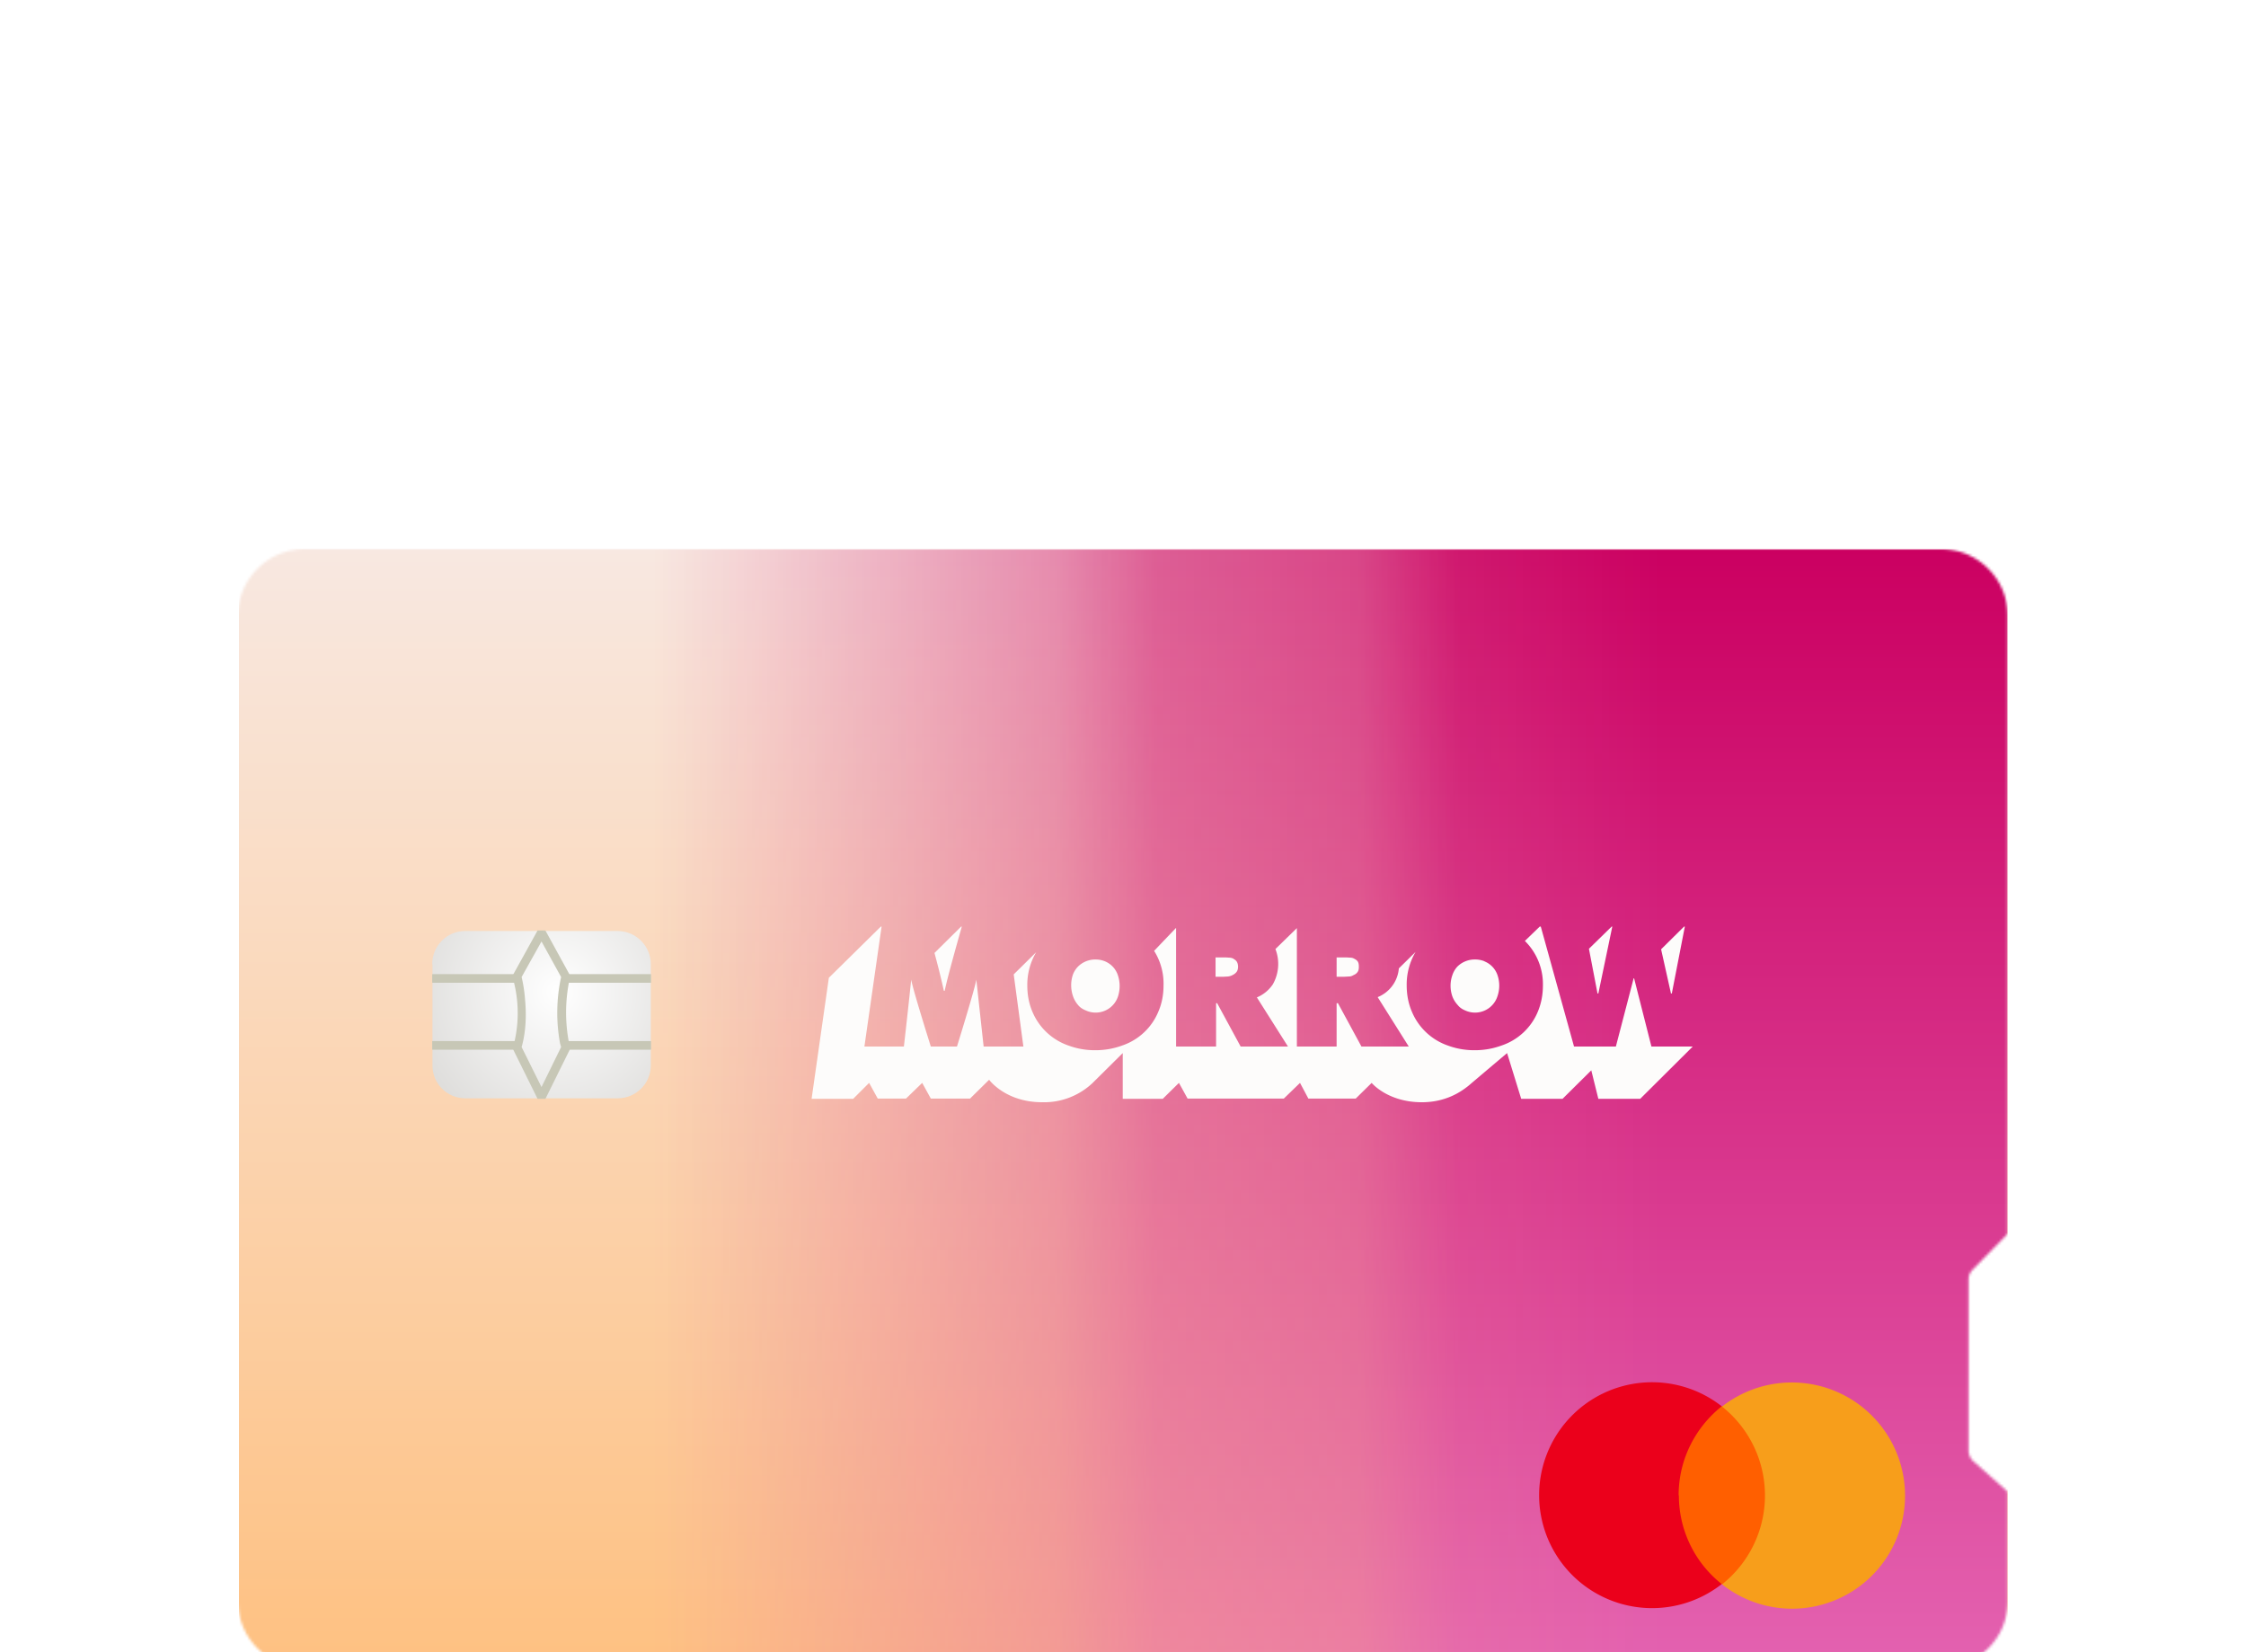 <svg xmlns="http://www.w3.org/2000/svg" fill="none" viewBox="0 0 859 632"><g filter="url(#a)"><mask id="c" width="677" height="428" x="91" y="0" maskUnits="userSpaceOnUse" style="mask-type:alpha"><path fill="#D9D9D9" fill-rule="evenodd" d="M116.6 0A25.6 25.6 0 0 0 91 25.6v376.7a25.6 25.6 0 0 0 25.6 25.7h625.6a25.6 25.6 0 0 0 25.7-25.7v-41.7l-13.3-11.8c-1-1-1.7-2.4-1.7-3.9v-65.6a5 5 0 0 1 1.5-3.6l13.5-13.8V25.6A25.6 25.6 0 0 0 742.2 0H116.6Z" clip-rule="evenodd"/></mask><g clip-path="url(#b)" mask="url(#c)"><path fill="url(#d)" d="M0 0h501.6v676.5H0z" transform="matrix(0 -1 -1 0 767.9 501.4)"/><mask id="f" width="553" height="503" x="215" y="-1" maskUnits="userSpaceOnUse" style="mask-type:alpha"><path fill="url(#e)" d="M0 0h501.6v552.8H0z" transform="matrix(0 -1 -1 0 767.9 501.4)"/></mask><g mask="url(#f)"><path fill="url(#g)" d="M0 0h501.6v676.5H0z" transform="matrix(0 -1 -1 0 767.9 501.4)"/></g><g filter="url(#h)"><path d="M767.9 501.4V-.2H91.4v501.6z"/></g></g><g fill="#FDFCFB" clip-path="url(#i)"><path d="M611 170h.3l5.4-25.9-9 8.8 3.3 17.2Zm-95-6.5c.7 0 1.3-.3 1.8-.6a3 3 0 0 0 1.4-1.1c.4-.5.5-1.2.5-2 0-.9-.1-1.5-.4-2a3 3 0 0 0-1.2-1 3 3 0 0 0-1.6-.5l-1.6-.1h-3.7v7.4h3l1.8-.1Zm51.8-5.8a9.3 9.3 0 0 0-3.7-.7 9.4 9.4 0 0 0-6.7 2.7 9 9 0 0 0-1.9 3.2 12.3 12.3 0 0 0 0 8.3 10 10 0 0 0 2 3.2c.8 1 1.7 1.6 2.9 2.1a9 9 0 0 0 12.3-5.4 12.4 12.4 0 0 0 0-8.2 8.7 8.7 0 0 0-5-5.2Zm71.3 12.3h.3l5-25.7v-.2l-9.1 9 3.8 17ZM361 169h.3c1.3-6.3 6.3-23.6 6.6-24.8v-.1l-10.5 10.4A323 323 0 0 1 361 169Zm110.8-12.3c-.5-.2-1-.4-1.6-.4l-1.5-.1h-3.8v7.4h3.1l1.7-.1c.7-.1 1.3-.3 1.8-.6a4 4 0 0 0 1.4-1.1c.4-.5.6-1.2.6-2 0-.9-.2-1.5-.5-2a3 3 0 0 0-1.2-1Z"/><path d="M625 164.2h-.2l-6.8 26.1h-16l-12.8-46.2-6 5.8a23.2 23.2 0 0 1 6.9 17c0 3.8-.7 7.1-2 10.2a22.9 22.9 0 0 1-13.8 12.8 29.4 29.4 0 0 1-10.3 1.8 29 29 0 0 1-10.3-1.8A23.1 23.1 0 0 1 540 177c-1.3-3-2-6.4-2-10.1a24.5 24.5 0 0 1 3.4-12.8l-6.4 6.3a13 13 0 0 1-8.1 11l11.9 18.9h-18.1l-9-16.6h-.5v16.6H496V145l-8.2 8a15.8 15.8 0 0 1-1 13.5 13.6 13.6 0 0 1-6.1 5l11.9 18.8h-18.1l-9-16.6h-.4v16.6h-15.3V145h-.1l-8.3 8.7A23.5 23.5 0 0 1 445 167c0 3.7-.7 7-2 10a22.9 22.9 0 0 1-13.8 12.9 29.4 29.4 0 0 1-10.3 1.8 29 29 0 0 1-10.3-1.8 23.1 23.1 0 0 1-13.7-12.8c-1.3-3-2-6.4-2-10.1a24.5 24.5 0 0 1 3.4-12.8l-8.6 8.5 3.7 27.6h-15.2l-2.8-25.6c-.5 3.4-7.4 25.6-7.4 25.6h-10s-7-22.2-7.5-25.6a2748 2748 0 0 1-2.8 25.6h-15.1l6.6-46.1v-.1L317 164l-6.6 46.3h15.9l6.1-6.1 3.3 6h10.8l6.2-6 3.3 6h15l7.3-7.2s6.2 8.6 20.3 8.6a27 27 0 0 0 19.2-7.3l11.6-11.5v17.5h15.3l6.2-6.1 3.3 6H491l6.2-6 3.2 6h18.1l6.1-6s6.1 7.4 19.2 7.4c9.2 0 15.3-4 19-7.3a3815 3815 0 0 1 13.6-11.5l5.4 17.5h15.8l11-10.9 2.7 10.9h16l20.1-20h-15.8l-6.6-26Z"/><path d="M412.3 174.4c.8 1 1.8 1.6 3 2.1a9 9 0 0 0 12.3-5.4 13 13 0 0 0-.1-8.2 8.7 8.7 0 0 0-4.9-5.2 9.3 9.3 0 0 0-3.7-.7 9.4 9.4 0 0 0-6.6 2.7 9 9 0 0 0-2 3.2 12.9 12.9 0 0 0 .1 8.2 10 10 0 0 0 1.9 3.3Z"/></g><path fill="#FF5F00" d="M639.7 327.9h37.8v68h-37.8v-68Z"/><path fill="#EB001B" d="M642 362c0-14 6.6-26.2 16.5-34.1a43.2 43.2 0 1 0 0 68 43.2 43.2 0 0 1-16.4-34Z"/><path fill="#F79E1B" d="M728.6 362a43.2 43.2 0 0 1-70 34 43.4 43.4 0 0 0 0-68 43.3 43.3 0 0 1 70 34Z"/><path fill="url(#j)" d="M165.3 158.8c0-7 5.6-12.7 12.6-12.7h58.3c7 0 12.7 5.7 12.7 12.7v38.7c0 7-5.7 12.6-12.7 12.6H178c-7 0-12.6-5.6-12.6-12.6v-38.7Z"/><path fill="#C7C7B6" fill-rule="evenodd" d="m196.3 162.7 9.3-16.8h3l-1.5.8 1.4-.8.2.2c0 .2-.1 0 0 0l9.1 16.6-1.4.8h1.6v.3a61.6 61.6 0 0 0-.2 26l.1.2v1.5l-9.3 18.8h-3l-9.3-18.8v-1.2a49 49 0 0 0 .4-24 49.4 49.4 0 0 0-.5-2.2v-.1l.1-1.2Zm3.2 1a55.2 55.2 0 0 1 1.3 8.5c.5 5.2.5 12-1.3 18.3l7.6 15.3 7.5-15.3-.4-1.4a64.6 64.6 0 0 1 .4-25.4l-7.5-13.6-7.6 13.6Zm15.4.5Z" clip-rule="evenodd"/><path fill="#C7C7B6" fill-rule="evenodd" d="M197.8 165.9h-32.5v-3.3h32.5v3.3Zm51.1 0h-33.5v-3.3H249v3.3Zm-51.1 25.6h-32.5v-3.3h32.5v3.3Zm51.1 0h-33.5v-3.3H249v3.3Z" clip-rule="evenodd"/></g><defs><linearGradient id="d" x1="0" x2="501.6" y1="676.5" y2="676.5" gradientUnits="userSpaceOnUse"><stop stop-color="#FFBA71"/><stop offset="1" stop-color="#F8E8E1"/></linearGradient><linearGradient id="e" x1="141.9" x2="141.9" y1="133" y2="518.3" gradientUnits="userSpaceOnUse"><stop/><stop offset=".2" stop-color="#212121" stop-opacity=".9"/><stop offset=".3" stop-color="#424242" stop-opacity=".7"/><stop offset=".5" stop-color="#6F6F6F" stop-opacity=".6"/><stop offset=".6" stop-color="#A1A1A1" stop-opacity=".4"/><stop offset="1" stop-color="#fff" stop-opacity="0"/></linearGradient><linearGradient id="g" x1="0" x2="501.6" y1="0" y2="0" gradientUnits="userSpaceOnUse"><stop stop-color="#E873BE"/><stop offset="1" stop-color="#CB0061"/></linearGradient><clipPath id="b"><path fill="#fff" d="M767.9 501.4V-.2H91.4v501.6z"/></clipPath><clipPath id="i"><path fill="#fff" d="M310.4 144.4h337v67.5h-337z"/></clipPath><filter id="a" width="857.5" height="631.2" x=".7" y="0" color-interpolation-filters="sRGB" filterUnits="userSpaceOnUse"><feFlood flood-opacity="0" result="BackgroundImageFix"/><feColorMatrix in="SourceAlpha" result="hardAlpha" values="0 0 0 0 0 0 0 0 0 0 0 0 0 0 0 0 0 0 127 0"/><feOffset dy="3.1"/><feGaussianBlur stdDeviation="1.2"/><feColorMatrix values="0 0 0 0 0 0 0 0 0 0 0 0 0 0 0 0 0 0 0.02 0"/><feBlend in2="BackgroundImageFix" result="effect1_dropShadow_3782_43326"/><feColorMatrix in="SourceAlpha" result="hardAlpha" values="0 0 0 0 0 0 0 0 0 0 0 0 0 0 0 0 0 0 127 0"/><feOffset dy="7.5"/><feGaussianBlur stdDeviation="3"/><feColorMatrix values="0 0 0 0 0 0 0 0 0 0 0 0 0 0 0 0 0 0 0.028 0"/><feBlend in2="effect1_dropShadow_3782_43326" result="effect2_dropShadow_3782_43326"/><feColorMatrix in="SourceAlpha" result="hardAlpha" values="0 0 0 0 0 0 0 0 0 0 0 0 0 0 0 0 0 0 127 0"/><feOffset dy="14.1"/><feGaussianBlur stdDeviation="5.7"/><feColorMatrix values="0 0 0 0 0 0 0 0 0 0 0 0 0 0 0 0 0 0 0.035 0"/><feBlend in2="effect2_dropShadow_3782_43326" result="effect3_dropShadow_3782_43326"/><feColorMatrix in="SourceAlpha" result="hardAlpha" values="0 0 0 0 0 0 0 0 0 0 0 0 0 0 0 0 0 0 127 0"/><feOffset dy="25.2"/><feGaussianBlur stdDeviation="10.1"/><feColorMatrix values="0 0 0 0 0 0 0 0 0 0 0 0 0 0 0 0 0 0 0.042 0"/><feBlend in2="effect3_dropShadow_3782_43326" result="effect4_dropShadow_3782_43326"/><feColorMatrix in="SourceAlpha" result="hardAlpha" values="0 0 0 0 0 0 0 0 0 0 0 0 0 0 0 0 0 0 127 0"/><feOffset dy="47.2"/><feGaussianBlur stdDeviation="18.9"/><feColorMatrix values="0 0 0 0 0 0 0 0 0 0 0 0 0 0 0 0 0 0 0.05 0"/><feBlend in2="effect4_dropShadow_3782_43326" result="effect5_dropShadow_3782_43326"/><feColorMatrix in="SourceAlpha" result="hardAlpha" values="0 0 0 0 0 0 0 0 0 0 0 0 0 0 0 0 0 0 127 0"/><feOffset dy="112.9"/><feGaussianBlur stdDeviation="45.2"/><feColorMatrix values="0 0 0 0 0 0 0 0 0 0 0 0 0 0 0 0 0 0 0.07 0"/><feBlend in2="effect5_dropShadow_3782_43326" result="effect6_dropShadow_3782_43326"/><feBlend in="SourceGraphic" in2="effect6_dropShadow_3782_43326" result="shape"/></filter><filter id="h" width="862.3" height="687.4" x="-1.5" y="-93.1" color-interpolation-filters="sRGB" filterUnits="userSpaceOnUse"><feFlood flood-opacity="0" result="BackgroundImageFix"/><feGaussianBlur in="BackgroundImageFix" stdDeviation="46.4"/><feComposite in2="SourceAlpha" operator="in" result="effect1_backgroundBlur_3782_43326"/><feBlend in="SourceGraphic" in2="effect1_backgroundBlur_3782_43326" result="shape"/></filter><radialGradient id="j" cx="0" cy="0" r="1" gradientTransform="matrix(-44 41 -41 -45 213.3 169.4)" gradientUnits="userSpaceOnUse"><stop stop-color="#fff"/><stop offset="1" stop-color="#DDDCDA"/></radialGradient></defs></svg>